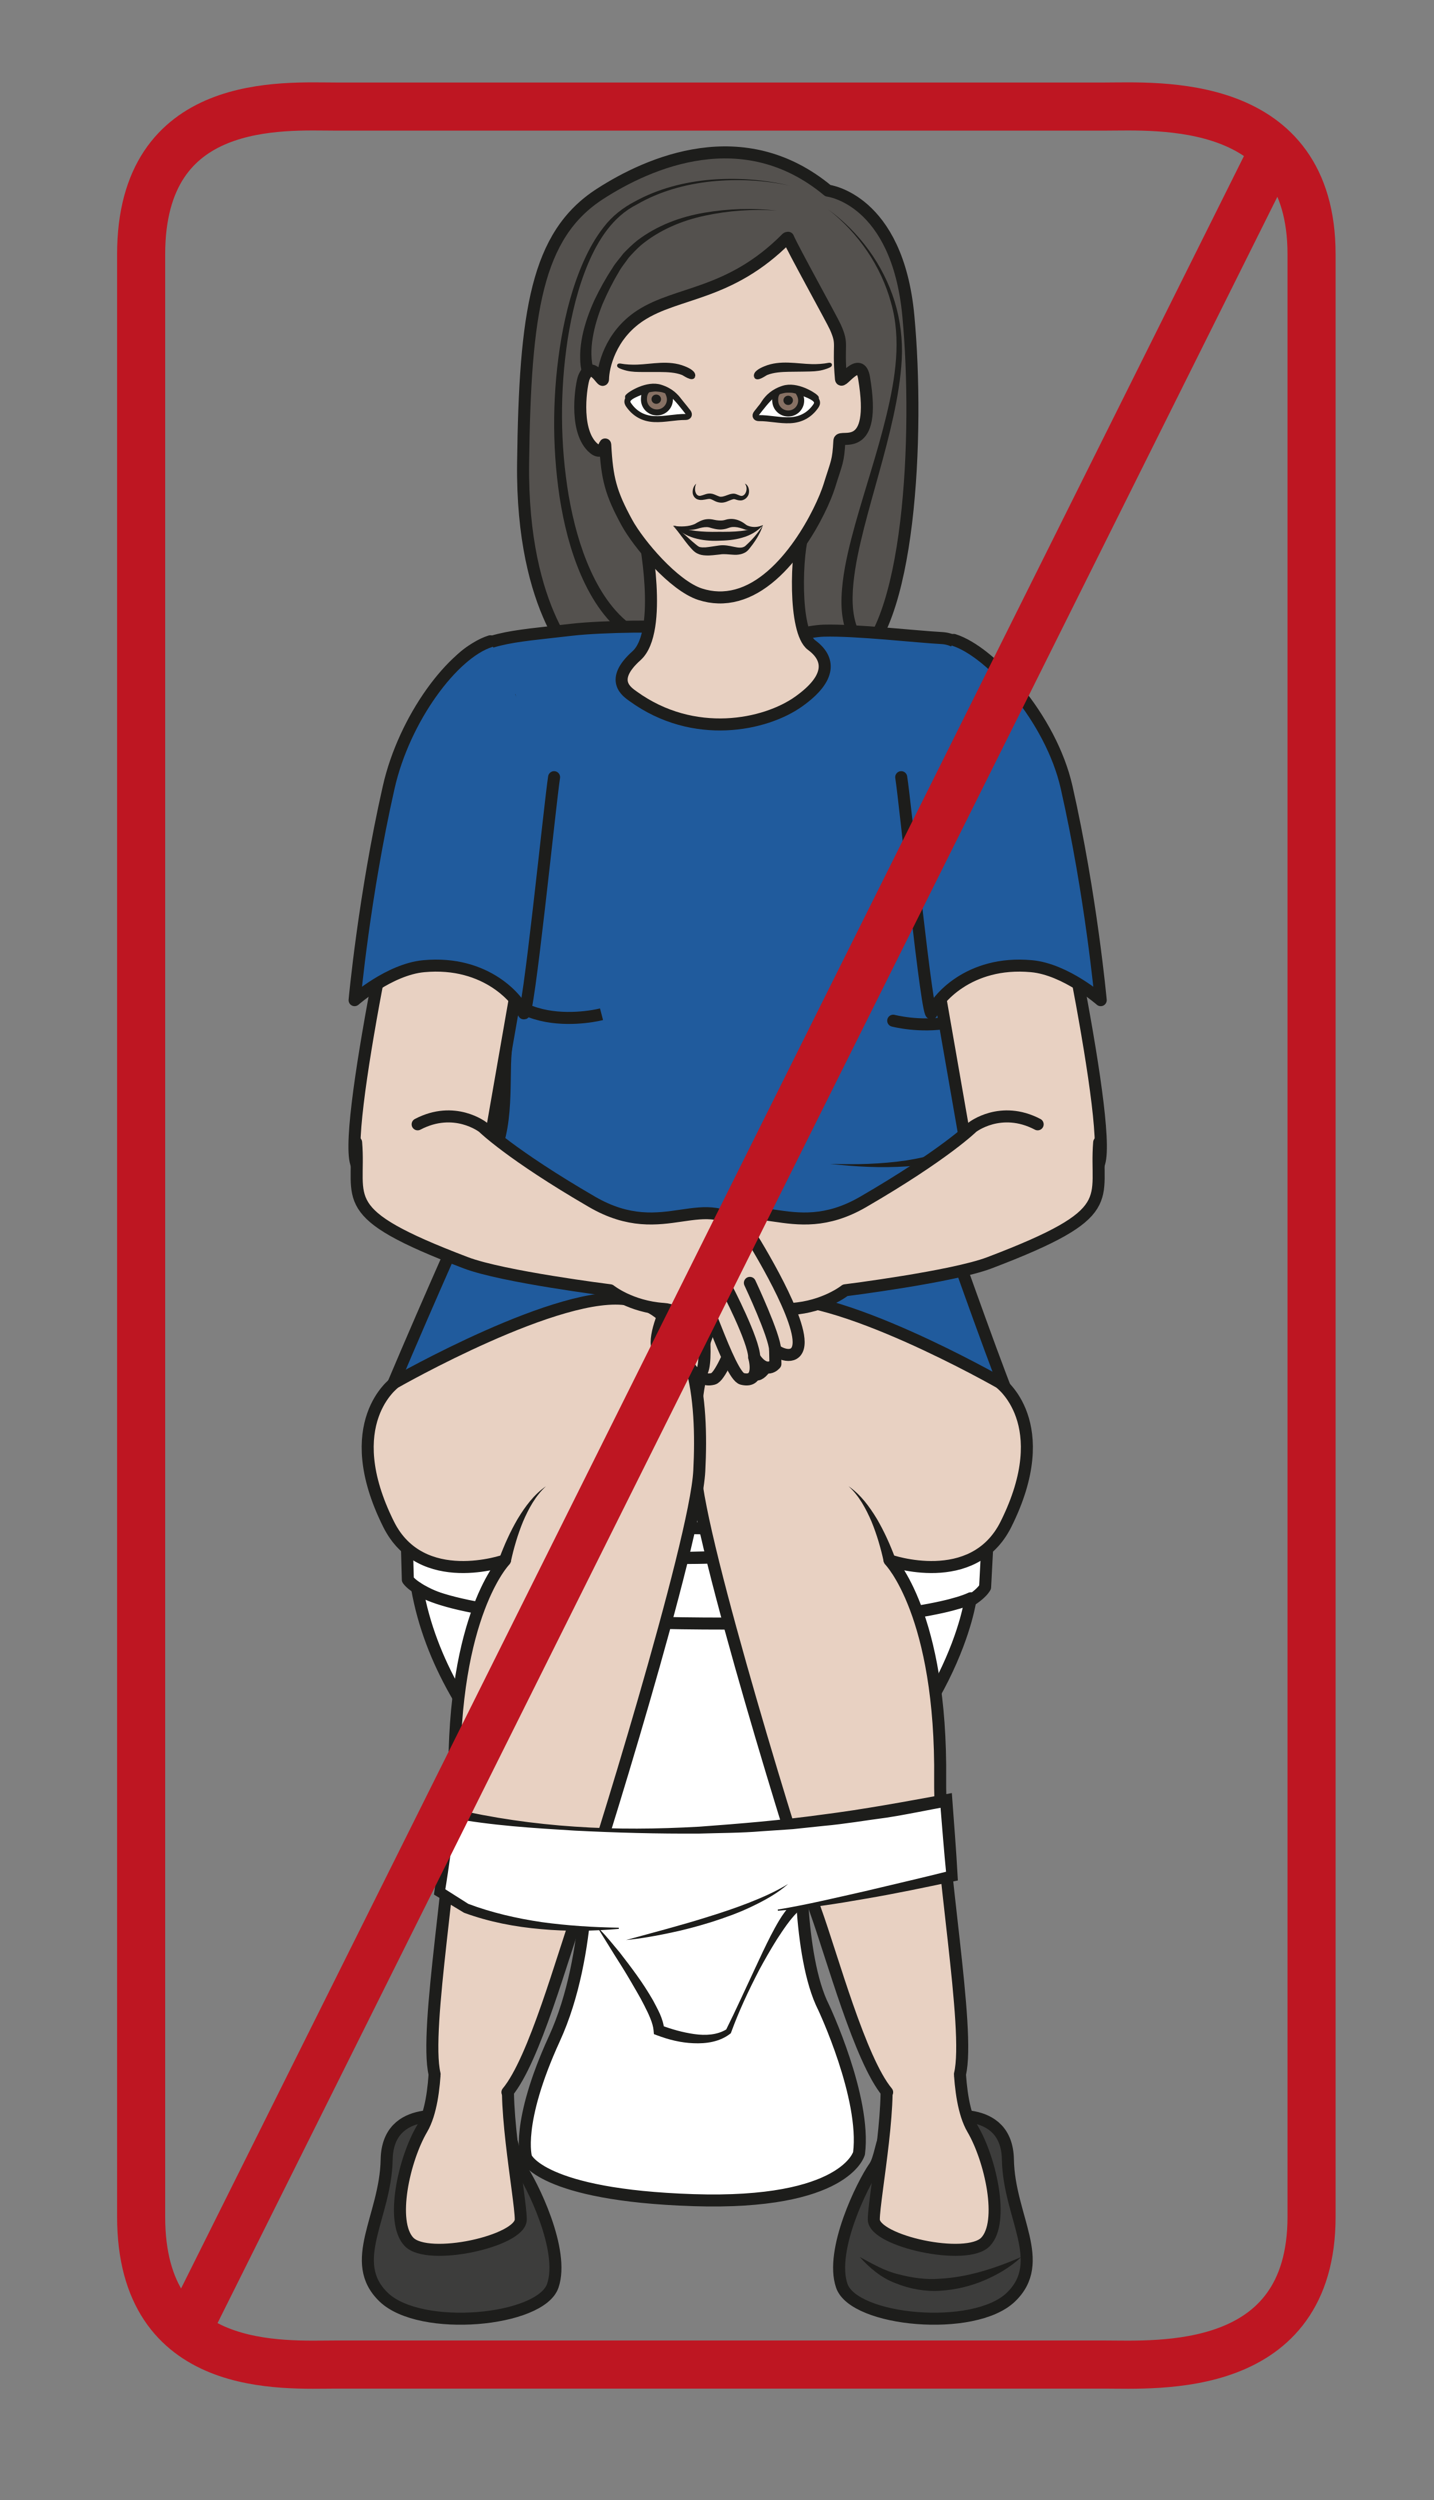 <?xml version="1.0" encoding="UTF-8" standalone="no"?>
<svg
   xmlns:dc="http://purl.org/dc/elements/1.1/"
   xmlns:cc="http://creativecommons.org/ns#"
   xmlns:rdf="http://www.w3.org/1999/02/22-rdf-syntax-ns#"
   xmlns:svg="http://www.w3.org/2000/svg"
   xmlns="http://www.w3.org/2000/svg"
   viewBox="0 0 159.013 277.093"
   height="277.093"
   width="159.013"
   xml:space="preserve"
   id="svg2"
   version="1.1"><rect x="0" y="0" width="159.013" height="277.093" fill="#808080" stroke="none"/><defs
     id="defs6"><clipPath
       id="clipPath18"
       clipPathUnits="userSpaceOnUse"><path
         id="path16"
         d="M 0,207.82 H 119.26 V 0 H 0 Z" /></clipPath></defs><g
     transform="matrix(1.333,0,0,-1.333,0,277.093)"
     id="g10"><g
       id="g12"><g
         clip-path="url(#clipPath18)"
         id="g14"><g
           transform="translate(33.779,81.987)"
           id="g20"><path
             id="path22"
             style="fill:#ffffff;fill-opacity:1;fill-rule:nonzero;stroke:none"
             d="m 0,0 0.147,-5.45 c 0,0 2.121,-3.742 23.097,-4.626 22.599,-0.952 24.924,4 24.924,4 l 0.295,5.605 c 0,0 -8.838,-3.123 -25.867,-3.182 C 5.568,-3.712 0,0 0,0" /></g><g
           transform="translate(33.779,81.987)"
           id="g24"><path
             id="path26"
             style="fill:none;stroke:#1d1d1b;stroke-width:1;stroke-linecap:butt;stroke-linejoin:round;stroke-miterlimit:10;stroke-dasharray:none;stroke-opacity:1"
             d="m 0,0 0.147,-5.45 c 0,0 2.121,-3.742 23.097,-4.626 22.599,-0.952 24.924,4 24.924,4 l 0.295,5.605 c 0,0 -8.838,-3.123 -25.867,-3.182 C 5.568,-3.712 0,0 0,0 Z" /></g><g
           transform="translate(71.459,28.84)"
           id="g28"><path
             id="path30"
             style="fill:#ffffff;fill-opacity:1;fill-rule:nonzero;stroke:none"
             d="m 0,0 c 0,0 -1.12,-4.301 -13.788,-3.889 -12.668,0.413 -13.905,3.535 -13.905,3.535 0,0 -0.884,2.829 2.357,9.899 3.24,7.071 2.71,16.616 2.71,16.616 0,0 -11.961,8.308 -14.141,20.858 0,0 2.239,-2.651 22.037,-2.946 19.684,-0.293 24.016,2.077 24.016,2.077 0,0 -1.332,-10.679 -14.118,-20.46 0,0 -0.294,-9.251 1.886,-13.552 0,0 3.535,-7.483 2.946,-12.138" /></g><g
           transform="translate(71.459,28.84)"
           id="g32"><path
             id="path34"
             style="fill:none;stroke:#1d1d1b;stroke-width:1;stroke-linecap:butt;stroke-linejoin:round;stroke-miterlimit:10;stroke-dasharray:none;stroke-opacity:1"
             d="m 0,0 c 0,0 -1.12,-4.301 -13.788,-3.889 -12.668,0.413 -13.905,3.535 -13.905,3.535 0,0 -0.884,2.829 2.357,9.899 3.24,7.071 2.71,16.616 2.71,16.616 0,0 -11.961,8.308 -14.141,20.858 0,0 2.239,-2.651 22.037,-2.946 19.684,-0.293 24.016,2.077 24.016,2.077 0,0 -1.332,-10.679 -14.118,-20.46 0,0 -0.294,-9.251 1.886,-13.552 0,0 3.535,-7.483 2.946,-12.138 z" /></g><g
           transform="translate(38.058,116.684)"
           id="g36"><path
             id="path38"
             style="fill:#ffffff;fill-opacity:1;fill-rule:nonzero;stroke:none"
             d="m 0,0 -0.773,11.261 c 0,0 -0.413,3.595 1.885,3.3 0,0 35.869,0.193 38.977,-0.169 3.093,-0.361 2.327,-4.368 2.239,-4.427 0,0 -0.796,-10.606 -1.031,-10.37 z" /></g><g
           transform="translate(38.058,116.684)"
           id="g40"><path
             id="path42"
             style="fill:none;stroke:#1d1d1b;stroke-width:1;stroke-linecap:butt;stroke-linejoin:miter;stroke-miterlimit:10;stroke-dasharray:none;stroke-opacity:1"
             d="m 0,0 -0.773,11.261 c 0,0 -0.413,3.595 1.885,3.3 0,0 35.869,0.193 38.977,-0.169 3.093,-0.361 2.327,-4.368 2.239,-4.427 0,0 -0.796,-10.606 -1.031,-10.37 z" /></g><g
           transform="translate(37.454,127.474)"
           id="g44"><path
             id="path46"
             style="fill:none;stroke:#1d1d1b;stroke-width:1;stroke-linecap:butt;stroke-linejoin:round;stroke-miterlimit:10;stroke-dasharray:none;stroke-opacity:1"
             d="M 0,0 42.527,-0.943" /></g><g
           transform="translate(42.234,87.393)"
           id="g48"><path
             id="path50"
             style="fill:#ffffff;fill-opacity:1;fill-rule:nonzero;stroke:none"
             d="m 0,0 c 0,0 -10.665,24.114 -1.061,38.431 0,0 5.362,11.549 17.088,11.549 11.725,0 17.558,-10.488 17.558,-10.488 0,0 10.252,-13.802 -1.65,-39.492 z" /></g><g
           transform="translate(42.234,87.393)"
           id="g52"><path
             id="path54"
             style="fill:none;stroke:#1d1d1b;stroke-width:1;stroke-linecap:butt;stroke-linejoin:miter;stroke-miterlimit:10;stroke-dasharray:none;stroke-opacity:1"
             d="m 0,0 c 0,0 -10.665,24.114 -1.061,38.431 0,0 5.362,11.549 17.088,11.549 11.725,0 17.558,-10.488 17.558,-10.488 0,0 10.252,-13.802 -1.65,-39.492 z" /></g><g
           transform="translate(42.234,87.879)"
           id="g56"><path
             id="path58"
             style="fill:#ffffff;fill-opacity:1;fill-rule:nonzero;stroke:none"
             d="m 0,0 c 0,0 -8.956,-0.412 -8.485,-5.892 0,0 -2.062,-4.184 22.626,-3.653 24.688,0.53 25.69,2.474 25.69,2.474 0,0 1.944,4.714 -8.131,6.835 z" /></g><g
           transform="translate(42.234,87.879)"
           id="g60"><path
             id="path62"
             style="fill:none;stroke:#1d1d1b;stroke-width:1;stroke-linecap:butt;stroke-linejoin:miter;stroke-miterlimit:10;stroke-dasharray:none;stroke-opacity:1"
             d="m 0,0 c 0,0 -8.956,-0.412 -8.485,-5.892 0,0 -2.062,-4.184 22.626,-3.653 24.688,0.53 25.69,2.474 25.69,2.474 0,0 1.944,4.714 -8.131,6.835 z" /></g><g
           transform="translate(70.988,81.56)"
           id="g64"><path
             id="path66"
             style="fill:#b5b2b2;fill-opacity:1;fill-rule:nonzero;stroke:none"
             d="m 0,0 c 0,-0.301 -5.751,-0.545 -12.845,-0.545 -7.094,0 -12.845,0.244 -12.845,0.545 0,0.301 5.751,0.545 12.845,0.545 C -5.751,0.545 0,0.301 0,0" /></g><g
           transform="translate(52.928,85.198)"
           id="g68"><path
             id="path70"
             style="fill:none;stroke:#1d1d1b;stroke-width:1;stroke-linecap:round;stroke-linejoin:round;stroke-miterlimit:10;stroke-dasharray:none;stroke-opacity:1"
             d="m 0,0 c 0,0 -11.018,0.766 -10.811,-2.379 0.117,-1.789 11.974,-1.891 15.127,-1.987 3.153,-0.096 16.764,-0.12 16.925,2.238 -0.134,2.327 -8.8,2.043 -8.793,2.001" /></g><g
           transform="translate(42.763,137.935)"
           id="g72"><path
             id="path74"
             style="fill:#205b9d;fill-opacity:1;fill-rule:nonzero;stroke:#1d1d1b;stroke-width:1;stroke-linecap:butt;stroke-linejoin:round;stroke-miterlimit:10;stroke-dasharray:none;stroke-opacity:1"
             d="m 0,0 c -0.594,-1.815 -0.442,-14.911 -0.691,-17.488 -0.249,-2.577 0.377,-7.263 -1.876,-9.923 -3.177,-3.751 -1.82,-4.709 -1.82,-4.709 0,0 -3.48,-7.701 -7.239,-16.752 -1.417,-3.411 11.642,10.408 30.118,11.396 0,0 12.165,-1.9 13.609,-5.094 1.485,-3.281 10.138,-5.844 9.428,-4.514 -0.709,1.33 -5.019,13.521 -5.019,13.521 0,0 0.874,7.936 2.029,9.008 1.155,1.071 0,3.075 0,3.075 0,0 -0.898,2.495 0.028,3.992 0.927,1.496 3.506,7.672 1.32,14.167" /></g><g
           transform="translate(81.728,113.119)"
           id="g76"><path
             id="path78"
             style="fill:#1d1d1b;fill-opacity:1;fill-rule:nonzero;stroke:none"
             d="m 0,0 c -0.256,-0.339 -0.466,-0.484 -0.718,-0.666 -0.241,-0.174 -0.495,-0.311 -0.75,-0.438 -0.51,-0.256 -1.038,-0.434 -1.569,-0.585 -1.064,-0.294 -2.143,-0.443 -3.219,-0.531 -1.077,-0.07 -2.152,-0.082 -3.223,-0.04 -1.072,0.038 -2.137,0.138 -3.199,0.243 1.068,-0.022 2.134,-0.038 3.198,0.007 1.064,0.041 2.122,0.136 3.168,0.287 1.042,0.168 2.073,0.395 3.045,0.748 0.483,0.178 0.956,0.382 1.383,0.64 0.405,0.237 0.863,0.597 1.031,0.856 l 0.033,0.052 c 0.15,0.233 0.46,0.299 0.692,0.149 C 0.104,0.572 0.171,0.262 0.021,0.03 0.015,0.02 0.007,0.009 0,0" /></g><g
           transform="translate(38.669,106.219)"
           id="g80"><path
             id="path82"
             style="fill:#1d1d1b;fill-opacity:1;fill-rule:nonzero;stroke:none"
             d="m 0,0 c 2.409,-1.611 5.279,-2.717 8.137,-3.543 2.886,-0.817 5.868,-1.29 8.867,-1.542 l 2.255,-0.131 c 0.753,-0.041 1.507,-0.008 2.261,-0.017 1.51,-0.037 3.014,0.105 4.522,0.189 1.507,0.098 3,0.342 4.503,0.506 l 4.466,0.8 -4.446,-0.924 c -1.499,-0.205 -2.991,-0.491 -4.5,-0.631 -1.51,-0.126 -3.019,-0.31 -4.538,-0.314 -0.759,-0.013 -1.518,-0.066 -2.277,-0.046 l -2.278,0.069 c -3.034,0.171 -6.067,0.565 -9.029,1.316 -2.959,0.779 -5.852,1.773 -8.531,3.459 -0.233,0.147 -0.303,0.455 -0.156,0.689 0.146,0.234 0.455,0.304 0.689,0.157 0.003,-0.002 0.006,-0.004 0.009,-0.006 z" /></g><g
           transform="translate(48.303,152.561)"
           id="g84"><path
             id="path86"
             style="fill:#54514e;fill-opacity:1;fill-rule:evenodd;stroke:#1d1d1b;stroke-width:1;stroke-linecap:butt;stroke-linejoin:round;stroke-miterlimit:10;stroke-dasharray:none;stroke-opacity:1"
             d="m 0,0 c 0,0 -4.944,4.261 -4.787,16.821 0.157,12.559 1.107,18.952 6.389,22.363 4.083,2.638 11.957,6.103 18.965,0.275 0,0 5.788,-0.668 6.695,-10.433 C 28.168,19.262 27.45,2.741 22.49,0" /></g><g
           transform="translate(64.615,190.36)"
           id="g88"><path
             id="path90"
             style="fill:#1d1d1b;fill-opacity:1;fill-rule:nonzero;stroke:none"
             d="m 0,0 c -2.002,0.145 -4.022,0.001 -5.972,-0.418 -1.946,-0.41 -3.824,-1.211 -5.328,-2.462 -0.364,-0.322 -0.702,-0.677 -1.022,-1.038 -0.273,-0.407 -0.593,-0.757 -0.826,-1.203 -0.514,-0.849 -0.952,-1.737 -1.341,-2.639 -0.366,-0.911 -0.661,-1.847 -0.817,-2.796 -0.161,-0.919 -0.162,-1.972 0.086,-2.709 l -0.923,-0.386 c -0.204,0.629 -0.211,1.128 -0.21,1.679 0.009,0.536 0.081,1.061 0.186,1.574 0.214,1.026 0.569,2.002 0.991,2.938 0.444,0.924 0.935,1.821 1.497,2.668 0.251,0.438 0.624,0.828 0.93,1.241 0.357,0.372 0.733,0.735 1.132,1.058 1.644,1.255 3.608,1.985 5.597,2.32 C -4.028,0.169 -1.996,0.228 0,0" /></g><g
           transform="translate(65.713,192.433)"
           id="g92"><path
             id="path94"
             style="fill:#1d1d1b;fill-opacity:1;fill-rule:nonzero;stroke:none"
             d="m 0,0 c -2.147,0.469 -4.369,0.572 -6.546,0.353 -2.174,-0.23 -4.324,-0.83 -6.207,-1.925 -1.968,-0.993 -3.191,-2.914 -4.034,-4.899 -0.845,-2.005 -1.363,-4.141 -1.702,-6.294 -0.656,-4.313 -0.635,-8.74 0.087,-13.028 0.375,-2.139 0.935,-4.253 1.821,-6.21 0.881,-1.94 2.126,-3.776 3.885,-4.853 l -0.524,-0.851 c -2.002,1.282 -3.277,3.301 -4.169,5.345 -0.892,2.069 -1.425,4.251 -1.77,6.444 -0.66,4.395 -0.6,8.875 0.142,13.24 0.382,2.179 0.945,4.339 1.846,6.375 0.453,1.013 0.995,1.997 1.691,2.876 0.679,0.893 1.6,1.608 2.581,2.115 1.951,1.075 4.144,1.631 6.339,1.814 C -4.362,0.672 -2.137,0.517 0,0" /></g><g
           transform="translate(68.904,190.452)"
           id="g96"><path
             id="path98"
             style="fill:#1d1d1b;fill-opacity:1;fill-rule:nonzero;stroke:none"
             d="m 0,0 c 2.569,-1.873 4.57,-4.578 5.522,-7.659 0.469,-1.54 0.672,-3.168 0.589,-4.784 C 6.025,-14.054 5.75,-15.64 5.412,-17.204 4.731,-20.335 3.765,-23.381 2.979,-26.45 2.595,-27.984 2.24,-29.527 2.088,-31.072 1.941,-32.596 1.989,-34.201 2.727,-35.408 L 1.875,-35.93 c -0.903,1.583 -0.855,3.357 -0.677,4.955 0.196,1.623 0.594,3.185 1.017,4.728 0.861,3.082 1.889,6.093 2.629,9.172 0.733,3.062 1.248,6.266 0.374,9.328 C 4.389,-4.709 2.505,-1.956 0,0" /></g><g
           transform="translate(88.993,128.857)"
           id="g100"><path
             id="path102"
             style="fill:#205b9d;fill-opacity:1;fill-rule:nonzero;stroke:#1d1d1b;stroke-width:1;stroke-linecap:butt;stroke-linejoin:round;stroke-miterlimit:10;stroke-dasharray:none;stroke-opacity:1"
             d="m 0,0 c -1.784,4.249 -4.562,25.648 -10.645,25.965 -2.081,0.108 -7.125,0.691 -9.827,0.616 -2.703,-0.075 -8.547,-2.613 -12.494,0.214 -0.27,0.194 -5.811,0.173 -8.502,-0.142 -5.098,-0.594 -7.695,-0.624 -9.638,-2.969 L -56.112,5.398" /></g><g
           transform="translate(42.398,150.006)"
           id="g104"><path
             id="path106"
             style="fill:none;stroke:#1d1d1b;stroke-width:1;stroke-linecap:butt;stroke-linejoin:round;stroke-miterlimit:10;stroke-dasharray:none;stroke-opacity:1"
             d="m 0,0 c 0,0 1.72,-5.499 0.479,-9.173 -1.241,-3.673 -3.44,-6.172 -2.754,-11.511 1.041,-8.094 9.916,-5.775 9.916,-5.775" /></g><g
           transform="translate(81.945,149.468)"
           id="g108"><path
             id="path110"
             style="fill:none;stroke:#1d1d1b;stroke-width:1;stroke-linecap:round;stroke-linejoin:round;stroke-miterlimit:10;stroke-dasharray:none;stroke-opacity:1"
             d="m 0,0 c 0,0 -1.72,-5.499 -0.479,-9.172 1.242,-3.674 3.441,-6.172 2.754,-11.511 -1.041,-8.095 -9.916,-5.775 -9.916,-5.775" /></g><g
           transform="translate(53.567,163.55)"
           id="g112"><path
             id="path114"
             style="fill:#e8d1c2;fill-opacity:1;fill-rule:evenodd;stroke:#1d1d1b;stroke-width:1;stroke-linecap:round;stroke-linejoin:round;stroke-miterlimit:10;stroke-dasharray:none;stroke-opacity:1"
             d="m 0,0 c 0,0 1.668,-8.148 -0.62,-10.196 -2.288,-2.047 -0.797,-2.998 -0.281,-3.372 5.058,-3.662 10.999,-2.408 13.768,-0.44 2.77,1.966 2.609,3.572 1.083,4.695 -1.525,1.124 -1.284,7.82 -0.641,9.51 C 13.95,1.887 0,0.197 0,0.197" /></g><g
           transform="translate(65.561,188.102)"
           id="g116"><path
             id="path118"
             style="fill:#e8d1c2;fill-opacity:1;fill-rule:evenodd;stroke:#1d1d1b;stroke-width:1;stroke-linecap:round;stroke-linejoin:round;stroke-miterlimit:10;stroke-dasharray:none;stroke-opacity:1"
             d="m 0,0 c -0.04,-0.01 -0.086,-0.008 -0.114,-0.031 -4.757,-4.793 -9.098,-4.417 -12.189,-6.444 -2.54,-1.667 -3.085,-4.329 -3.095,-5.273 -0.006,-0.47 -0.947,1.728 -1.599,0.113 -0.169,-0.419 -0.849,-4.205 0.695,-5.75 0.914,-0.913 1.075,0.454 1.091,0.161 0.144,-2.784 0.464,-4.008 1.791,-6.441 0.973,-1.787 3.91,-5.266 6.112,-5.973 0.999,-0.32 2.015,-0.353 3.046,-0.074 4.153,1.118 7.066,7.072 7.69,9.085 0.622,2.009 0.743,1.986 0.837,3.756 0.033,0.591 3.158,-1.296 2.05,5.236 -0.327,1.934 -1.878,-0.581 -1.92,-0.102 -0.27,3.065 0.213,2.784 -0.466,4.312 C 3.645,-6.788 0.387,-0.928 0,0" /></g><g
           transform="translate(64.241,175.014)"
           id="g120"><path
             id="path122"
             style="fill:#ffffff;fill-opacity:1;fill-rule:evenodd;stroke:#1d1d1b;stroke-width:0.5;stroke-linecap:butt;stroke-linejoin:miter;stroke-miterlimit:10;stroke-dasharray:none;stroke-opacity:1"
             d="m 0,0 c -0.455,-0.391 -0.942,-1.032 -1.315,-1.507 -0.161,-0.203 -0.052,-0.4 0.199,-0.398 0.878,0.009 1.735,-0.218 2.613,-0.175 0.883,0.043 1.598,0.428 2.112,1.157 0.08,0.113 0.151,0.239 0.1,0.407 C 3.699,-0.48 3.68,-0.445 3.654,-0.41 3.464,-0.148 2.881,0.084 2.219,0.32 1.49,0.579 0.562,0.49 0,0" /></g><g
           transform="translate(62.921,173.545)"
           id="g124"><path
             id="path126"
             style="fill:#1d1d1b;fill-opacity:1;fill-rule:evenodd;stroke:none"
             d="m 0,0 c -0.001,0.065 0.192,0.27 0.219,0.303 0.157,0.2 0.683,0.828 0.702,0.848 0.48,0.519 0.83,0.624 0.94,0.665 C 2.299,1.975 2.803,1.947 2.887,1.933 2.916,1.928 3.066,1.911 3.092,1.906 3.441,1.85 4.027,1.604 4.099,1.575 4.208,1.531 4.446,1.431 4.617,1.328 4.847,1.189 4.951,1.042 4.969,1.01 5.061,0.847 5.011,0.943 5.061,0.847 5.101,0.779 5.185,1.129 5.189,1.172 5.214,1.366 5.145,1.392 5.034,1.507 4.89,1.653 3.423,2.645 2.184,2.255 0.409,1.696 0.111,0.203 -0.017,-0.048" /></g><g
           transform="translate(66.33,175.373)"
           id="g128"><path
             id="path130"
             style="fill:#877164;fill-opacity:1;fill-rule:evenodd;stroke:none"
             d="m 0,0 c 0.153,-0.166 0.288,-0.449 0.312,-0.692 0.059,-0.595 -0.371,-1.124 -0.964,-1.184 -0.595,-0.059 -1.124,0.373 -1.185,0.966 -0.032,0.341 0.012,0.634 0.239,0.856 0,0 0.443,0.145 0.69,0.153 0,0 0.401,0.015 0.574,-0.02 C -0.161,0.047 0,0 0,0" /></g><g
           transform="translate(66.33,175.373)"
           id="g132"><path
             id="path134"
             style="fill:none;stroke:#1d1d1b;stroke-width:0.5;stroke-linecap:butt;stroke-linejoin:miter;stroke-miterlimit:10;stroke-dasharray:none;stroke-opacity:1"
             d="m 0,0 c 0.153,-0.166 0.288,-0.449 0.312,-0.692 0.059,-0.595 -0.371,-1.124 -0.964,-1.184 -0.595,-0.059 -1.124,0.373 -1.185,0.966 -0.032,0.341 0.012,0.634 0.239,0.856 0,0 0.443,0.145 0.69,0.153 0,0 0.401,0.015 0.574,-0.02 C -0.161,0.047 0,0 0,0 Z" /></g><g
           transform="translate(65.17,174.587)"
           id="g136"><path
             id="path138"
             style="fill:#1d1d1b;fill-opacity:1;fill-rule:evenodd;stroke:none"
             d="m 0,0 c 0,-0.212 0.177,-0.385 0.396,-0.385 0.219,0 0.396,0.173 0.396,0.385 0,0.213 -0.177,0.385 -0.396,0.385 C 0.177,0.385 0,0.213 0,0" /></g><g
           transform="translate(55.916,175.11)"
           id="g140"><path
             id="path142"
             style="fill:#ffffff;fill-opacity:1;fill-rule:nonzero;stroke:#1d1d1b;stroke-width:0.5;stroke-linecap:butt;stroke-linejoin:miter;stroke-miterlimit:10;stroke-dasharray:none;stroke-opacity:1"
             d="m 0,0 c 0.454,-0.393 0.942,-1.033 1.316,-1.506 0.159,-0.206 0.051,-0.402 -0.2,-0.4 -0.877,0.009 -1.737,-0.218 -2.612,-0.175 -0.885,0.042 -1.6,0.428 -2.113,1.159 -0.08,0.112 -0.15,0.237 -0.099,0.406 0.01,0.036 0.029,0.071 0.055,0.105 0.189,0.263 0.77,0.494 1.434,0.73 C -1.491,0.578 -0.562,0.49 0,0" /></g><g
           transform="translate(55.486,175.381)"
           id="g144"><path
             id="path146"
             style="fill:#877164;fill-opacity:1;fill-rule:evenodd;stroke:none"
             d="m 0,0 c 0.137,-0.181 0.241,-0.476 0.241,-0.72 0,-0.597 -0.482,-1.08 -1.078,-1.08 -0.599,0 -1.082,0.483 -1.082,1.08 0,0.342 0.075,0.629 0.323,0.827 0,0 0.456,0.1 0.703,0.083 0,0 0.403,-0.026 0.568,-0.076 C -0.157,0.062 0,0 0,0" /></g><g
           transform="translate(55.486,175.381)"
           id="g148"><path
             id="path150"
             style="fill:none;stroke:#1d1d1b;stroke-width:0.5;stroke-linecap:butt;stroke-linejoin:miter;stroke-miterlimit:10;stroke-dasharray:none;stroke-opacity:1"
             d="m 0,0 c 0.137,-0.181 0.241,-0.476 0.241,-0.72 0,-0.597 -0.482,-1.08 -1.078,-1.08 -0.599,0 -1.082,0.483 -1.082,1.08 0,0.342 0.075,0.629 0.323,0.827 0,0 0.456,0.1 0.703,0.083 0,0 0.403,-0.026 0.568,-0.076 C -0.157,0.062 0,0 0,0 Z" /></g><g
           transform="translate(57.191,173.628)"
           id="g152"><path
             id="path154"
             style="fill:#1d1d1b;fill-opacity:1;fill-rule:evenodd;stroke:none"
             d="M 0,0 C 0.003,0.065 -0.191,0.269 -0.217,0.303 -0.375,0.504 -0.901,1.13 -0.922,1.151 -1.403,1.671 -1.751,1.775 -1.862,1.815 -2.298,1.975 -2.804,1.946 -2.887,1.933 -2.916,1.929 -3.066,1.911 -3.091,1.907 -3.443,1.851 -4.03,1.605 -4.099,1.576 -4.209,1.532 -4.448,1.432 -4.619,1.328 -4.848,1.188 -4.95,1.042 -4.97,1.01 -5.063,0.847 -5.011,0.943 -5.063,0.847 -5.1,0.779 -5.185,1.129 -5.192,1.172 c -0.024,0.195 0.047,0.22 0.158,0.334 0.141,0.148 1.611,1.138 2.85,0.749 1.775,-0.558 2.073,-2.053 2.202,-2.302" /></g><g
           transform="translate(54.989,174.683)"
           id="g156"><path
             id="path158"
             style="fill:#1d1d1b;fill-opacity:1;fill-rule:evenodd;stroke:none"
             d="m 0,0 c 0,-0.213 -0.178,-0.385 -0.397,-0.385 -0.22,0 -0.396,0.172 -0.396,0.385 0,0.212 0.176,0.384 0.396,0.384 C -0.178,0.384 0,0.212 0,0" /></g><g
           transform="translate(57.916,167.661)"
           id="g160"><path
             id="path162"
             style="fill:#1d1d1b;fill-opacity:1;fill-rule:nonzero;stroke:none"
             d="m 0,0 c -0.239,-0.506 -0.025,-1.168 0.441,-0.986 0.227,0.046 0.492,0.233 0.906,0.14 0.315,-0.089 0.559,-0.263 0.709,-0.242 0.22,-0.002 0.409,0.101 0.725,0.204 0.077,0.023 0.146,0.035 0.235,0.048 0.114,0.016 0.222,-0.006 0.302,-0.033 0.164,-0.056 0.268,-0.116 0.354,-0.136 0.386,-0.134 0.719,0.584 0.372,1.011 0.284,-0.112 0.383,-0.482 0.339,-0.783 -0.033,-0.318 -0.367,-0.648 -0.748,-0.618 -0.191,0.006 -0.337,0.08 -0.438,0.1 -0.052,0.012 -0.085,0.01 -0.107,0.004 L 2.923,-1.342 C 2.717,-1.406 2.408,-1.599 2.062,-1.581 1.646,-1.561 1.427,-1.354 1.215,-1.292 1.079,-1.223 0.808,-1.329 0.496,-1.356 c -0.158,-0.012 -0.353,0.004 -0.507,0.109 -0.158,0.101 -0.25,0.27 -0.279,0.43 C -0.328,-0.494 -0.219,-0.189 0,0" /></g><g
           transform="translate(63.471,164.217)"
           id="g164"><path
             id="path166"
             style="fill:#1d1d1b;fill-opacity:1;fill-rule:nonzero;stroke:none"
             d="m 0,0 c -0.435,-0.509 -1.066,-0.862 -1.722,-1.045 -0.655,-0.2 -1.346,-0.244 -1.997,-0.258 -0.662,-0.025 -1.355,0.035 -2.014,0.228 -0.329,0.101 -0.649,0.237 -0.942,0.416 -0.299,0.174 -0.528,0.446 -0.8,0.593 0.179,0.037 0.339,-0.065 0.491,-0.109 0.154,-0.052 0.307,-0.099 0.462,-0.134 0.304,-0.083 0.61,-0.135 0.917,-0.177 0.619,-0.072 1.235,-0.087 1.876,-0.074 C -2.439,-0.566 -1.213,-0.563 0,0" /></g><g
           transform="translate(63.471,164.217)"
           id="g168"><path
             id="path170"
             style="fill:#1d1d1b;fill-opacity:1;fill-rule:nonzero;stroke:none"
             d="m 0,0 c -0.231,-0.234 -0.563,-0.374 -0.908,-0.411 -0.174,-0.019 -0.352,-0.02 -0.538,0.025 -0.213,0.074 -0.32,0.116 -0.474,0.153 -0.284,0.078 -0.554,0.099 -0.785,0.044 -0.059,-0.013 -0.115,-0.035 -0.172,-0.053 -0.074,-0.026 -0.182,-0.063 -0.275,-0.082 -0.194,-0.041 -0.394,-0.058 -0.582,-0.035 -0.188,0.019 -0.365,0.058 -0.531,0.103 -0.167,0.049 -0.243,0.077 -0.378,0.085 -0.252,0.013 -0.517,-0.044 -0.856,-0.147 -0.708,-0.188 -1.389,-0.011 -1.976,0.252 0.639,-0.082 1.302,-0.076 1.822,0.166 0.249,0.147 0.588,0.357 0.986,0.388 0.188,0.022 0.432,-0.007 0.574,-0.044 0.146,-0.032 0.287,-0.055 0.419,-0.062 0.132,-0.003 0.257,-0.009 0.378,0.014 0.066,0.01 0.111,0.023 0.19,0.047 0.096,0.03 0.196,0.051 0.297,0.059 0.408,0.045 0.792,-0.083 1.094,-0.261 0.147,-0.08 0.305,-0.229 0.394,-0.266 0.12,-0.058 0.265,-0.101 0.413,-0.12 C -0.611,-0.185 -0.297,-0.136 0,0" /></g><g
           transform="translate(55.996,164.151)"
           id="g172"><path
             id="path174"
             style="fill:#1d1d1b;fill-opacity:1;fill-rule:nonzero;stroke:none"
             d="m 0,0 c 0.685,-0.411 1.231,-1.007 1.82,-1.49 0.144,-0.116 0.295,-0.253 0.399,-0.27 0.134,-0.032 0.294,-0.037 0.466,-0.028 0.345,0.03 0.717,0.1 1.125,0.155 0.922,0.139 1.678,-0.412 2.173,-0.057 0.556,0.493 1.085,1.092 1.492,1.756 C 7.225,-0.691 6.79,-1.358 6.264,-1.988 5.929,-2.375 5.37,-2.433 4.977,-2.398 4.548,-2.376 4.244,-2.318 3.89,-2.378 3.521,-2.408 3.12,-2.486 2.681,-2.456 2.463,-2.446 2.226,-2.408 1.998,-2.29 1.737,-2.155 1.613,-1.995 1.474,-1.847 0.933,-1.249 0.531,-0.577 0,0" /></g><g
           transform="translate(57.701,176.57)"
           id="g176"><path
             id="path178"
             style="fill:#1d1d1b;fill-opacity:1;fill-rule:nonzero;stroke:#1d1d1b;stroke-width:0.25;stroke-linecap:butt;stroke-linejoin:miter;stroke-miterlimit:10;stroke-dasharray:none;stroke-opacity:1"
             d="M 0,0 C 0.096,0.33 -0.382,0.574 -0.782,0.735 -2.086,1.258 -3.446,0.903 -4.699,0.861 -5.132,0.846 -5.657,0.867 -6.114,0.954 -6.214,0.972 -6.296,0.928 -6.206,0.846 -6.164,0.805 -5.983,0.739 -5.914,0.714 -5.797,0.67 -5.665,0.635 -5.547,0.605 -5.331,0.548 -5.108,0.532 -4.889,0.512 -4.656,0.488 -3.25,0.499 -2.742,0.496 -2.192,0.492 -1.481,0.465 -0.927,0.244 -0.767,0.18 -0.13,-0.3 0,0" /></g><g
           transform="translate(62.85,176.554)"
           id="g180"><path
             id="path182"
             style="fill:#1d1d1b;fill-opacity:1;fill-rule:nonzero;stroke:#1d1d1b;stroke-width:0.25;stroke-linecap:butt;stroke-linejoin:miter;stroke-miterlimit:10;stroke-dasharray:none;stroke-opacity:1"
             d="M 0,0 C -0.098,0.328 0.376,0.579 0.774,0.745 2.072,1.283 3.435,0.946 4.688,0.919 5.123,0.909 5.647,0.938 6.103,1.031 6.203,1.05 6.284,1.008 6.198,0.924 6.155,0.882 5.974,0.813 5.906,0.787 5.789,0.743 5.658,0.706 5.539,0.674 5.325,0.614 5.101,0.597 4.885,0.573 4.653,0.547 3.245,0.539 2.736,0.531 2.188,0.52 1.476,0.484 0.925,0.256 0.768,0.19 0.136,-0.299 0,0" /></g><g
           transform="translate(78.217,31.806)"
           id="g184"><path
             id="path186"
             style="fill:#3d3d3c;fill-opacity:1;fill-rule:nonzero;stroke:none"
             d="m 0,0 c 0,0 5.543,1.266 5.627,-3.479 0.084,-4.745 3.312,-8.505 0.244,-11.445 -3.067,-2.939 -13.046,-1.999 -14.063,0.949 -1.016,2.947 1.734,8.486 2.709,9.872 C -4.507,-2.717 -5.23,1.667 0,0" /></g><g
           transform="translate(78.217,31.806)"
           id="g188"><path
             id="path190"
             style="fill:none;stroke:#1d1d1b;stroke-width:1;stroke-linecap:butt;stroke-linejoin:miter;stroke-miterlimit:10;stroke-dasharray:none;stroke-opacity:1"
             d="m 0,0 c 0,0 5.543,1.266 5.627,-3.479 0.084,-4.745 3.312,-8.505 0.244,-11.445 -3.067,-2.939 -13.046,-1.999 -14.063,0.949 -1.016,2.947 1.734,8.486 2.709,9.872 C -4.507,-2.717 -5.23,1.667 0,0 Z" /></g><g
           transform="translate(79.861,39.256)"
           id="g192"><path
             id="path194"
             style="fill:#e8d1c2;fill-opacity:1;fill-rule:nonzero;stroke:none"
             d="m 0,0 c 0,0 -0.449,-5.838 1.049,-8.383 1.495,-2.545 2.652,-7.741 1.076,-9.388 -1.574,-1.646 -9.297,0.065 -9.297,1.862 0,1.795 1.784,10.969 0.736,13.214 C -7.483,-0.449 -1.095,1.345 0,0" /></g><g
           transform="translate(79.861,39.256)"
           id="g196"><path
             id="path198"
             style="fill:none;stroke:#1d1d1b;stroke-width:1;stroke-linecap:round;stroke-linejoin:round;stroke-miterlimit:10;stroke-dasharray:none;stroke-opacity:1"
             d="m 0,0 c 0,0 -0.449,-5.838 1.049,-8.383 1.495,-2.545 2.652,-7.741 1.076,-9.388 -1.574,-1.646 -9.297,0.065 -9.297,1.862 0,1.795 1.784,10.969 0.736,13.214 C -7.483,-0.449 -1.095,1.345 0,0 Z" /></g><g
           transform="translate(84.964,20.227)"
           id="g200"><path
             id="path202"
             style="fill:#1d1d1b;fill-opacity:1;fill-rule:nonzero;stroke:none"
             d="m 0,0 c -0.895,-0.841 -1.974,-1.474 -3.114,-1.957 -1.144,-0.484 -2.379,-0.773 -3.64,-0.852 -1.261,-0.083 -2.549,0.154 -3.713,0.629 -1.192,0.437 -2.171,1.284 -2.981,2.18 1.083,-0.58 2.098,-1.177 3.237,-1.443 1.114,-0.288 2.257,-0.461 3.409,-0.367 C -4.496,-1.691 -2.231,-0.967 0,0" /></g><g
           transform="translate(73.798,33.923)"
           id="g204"><path
             id="path206"
             style="fill:#e8d1c2;fill-opacity:1;fill-rule:nonzero;stroke:#1d1d1b;stroke-width:1;stroke-linecap:round;stroke-linejoin:round;stroke-miterlimit:10;stroke-dasharray:none;stroke-opacity:1"
             d="m 0,0 c -2.246,2.695 -4.584,11.295 -5.932,15.036 -1.346,3.743 -9.73,30.748 -10.029,36.626 -0.298,5.876 0.277,13.162 5.839,14.224 5.562,1.062 19.475,-6.877 19.475,-6.877 0,0 4.735,-3.355 0.533,-11.785 -2.726,-5.468 -9.681,-3.007 -9.681,-3.007 0,0 4.357,-4.416 4.206,-18.282 C 4.34,19.194 6.956,5.247 6.058,1.504" /></g><g
           transform="translate(70.589,84.306)"
           id="g208"><path
             id="path210"
             style="fill:#1d1d1b;fill-opacity:1;fill-rule:nonzero;stroke:none"
             d="M 0,0 C 0.993,-0.68 1.732,-1.686 2.359,-2.719 2.972,-3.768 3.473,-4.884 3.894,-6.025 L 2.934,-6.306 C 2.686,-5.16 2.358,-4.032 1.913,-2.945 1.451,-1.873 0.885,-0.81 0,0" /></g><g
           transform="translate(37.792,31.806)"
           id="g212"><path
             id="path214"
             style="fill:#3d3d3c;fill-opacity:1;fill-rule:nonzero;stroke:none"
             d="m 0,0 c 0,0 -5.543,1.266 -5.627,-3.479 -0.084,-4.745 -3.312,-8.505 -0.244,-11.445 3.068,-2.939 13.046,-1.999 14.063,0.949 1.016,2.947 -1.734,8.486 -2.709,9.872 C 4.507,-2.717 5.23,1.667 0,0" /></g><g
           transform="translate(37.792,31.806)"
           id="g216"><path
             id="path218"
             style="fill:none;stroke:#1d1d1b;stroke-width:1;stroke-linecap:butt;stroke-linejoin:miter;stroke-miterlimit:10;stroke-dasharray:none;stroke-opacity:1"
             d="m 0,0 c 0,0 -5.543,1.266 -5.627,-3.479 -0.084,-4.745 -3.312,-8.505 -0.244,-11.445 3.068,-2.939 13.046,-1.999 14.063,0.949 1.016,2.947 -1.734,8.486 -2.709,9.872 C 4.507,-2.717 5.23,1.667 0,0 Z" /></g><g
           transform="translate(36.149,39.256)"
           id="g220"><path
             id="path222"
             style="fill:#e8d1c2;fill-opacity:1;fill-rule:nonzero;stroke:none"
             d="m 0,0 c 0,0 0.449,-5.838 -1.049,-8.383 -1.495,-2.545 -2.652,-7.741 -1.076,-9.388 1.574,-1.646 9.297,0.065 9.297,1.862 0,1.795 -1.784,10.969 -0.736,13.214 C 7.483,-0.449 1.095,1.345 0,0" /></g><g
           transform="translate(36.149,39.256)"
           id="g224"><path
             id="path226"
             style="fill:none;stroke:#1d1d1b;stroke-width:1;stroke-linecap:round;stroke-linejoin:round;stroke-miterlimit:10;stroke-dasharray:none;stroke-opacity:1"
             d="m 0,0 c 0,0 0.449,-5.838 -1.049,-8.383 -1.495,-2.545 -2.652,-7.741 -1.076,-9.388 1.574,-1.646 9.297,0.065 9.297,1.862 0,1.795 -1.784,10.969 -0.736,13.214 C 7.483,-0.449 1.095,1.345 0,0 Z" /></g><g
           transform="translate(42.211,33.923)"
           id="g228"><path
             id="path230"
             style="fill:#e8d1c2;fill-opacity:1;fill-rule:nonzero;stroke:#1d1d1b;stroke-width:1;stroke-linecap:round;stroke-linejoin:round;stroke-miterlimit:10;stroke-dasharray:none;stroke-opacity:1"
             d="m 0,0 c 2.246,2.695 4.584,11.295 5.932,15.036 1.346,3.743 9.73,30.748 10.029,36.626 0.298,5.876 -0.277,13.162 -5.839,14.224 -5.562,1.062 -19.475,-6.877 -19.475,-6.877 0,0 -4.735,-3.355 -0.533,-11.785 2.726,-5.468 9.681,-3.007 9.681,-3.007 0,0 -4.357,-4.416 -4.206,-18.282 C -4.34,19.194 -6.956,5.247 -6.058,1.504" /></g><g
           transform="translate(45.42,84.306)"
           id="g232"><path
             id="path234"
             style="fill:#1d1d1b;fill-opacity:1;fill-rule:nonzero;stroke:none"
             d="M 0,0 C -0.885,-0.81 -1.451,-1.873 -1.913,-2.945 -2.358,-4.032 -2.686,-5.16 -2.934,-6.306 l -0.96,0.281 c 0.421,1.141 0.922,2.257 1.535,3.306 C -1.733,-1.686 -0.993,-0.68 0,0" /></g><g
           transform="translate(49.9,47.389)"
           id="g236"><path
             id="path238"
             style="fill:#ffffff;fill-opacity:1;fill-rule:nonzero;stroke:none"
             d="m 0,0 c 0,0 4.917,-6.387 4.917,-8.313 0,0 3.801,-1.571 5.778,-0.101 0,0 3.548,8.363 5.424,10.188 L 14.243,4.562 1.571,4.055 Z" /></g><g
           transform="translate(49.851,47.382)"
           id="g240"><path
             id="path242"
             style="fill:#1d1d1b;fill-opacity:1;fill-rule:nonzero;stroke:none"
             d="m 0,0 c 0.4,1.342 0.84,2.753 1.322,4.178 l 0.062,0.186 0.224,0.019 c 2.108,0.182 4.218,0.328 6.328,0.448 2.11,0.13 4.224,0.176 6.337,0.223 l 0.279,0.006 0.143,-0.22 c 0.61,-0.94 1.222,-1.878 1.814,-2.829 l 0.18,-0.29 -0.234,-0.234 C 15.843,0.874 15.3,0.052 14.783,-0.741 14.273,-1.552 13.796,-2.387 13.335,-3.233 12.448,-4.941 11.622,-6.689 10.964,-8.5 l -0.019,-0.053 -0.058,-0.045 c -0.878,-0.684 -2.016,-0.833 -3.048,-0.787 -1.056,0.04 -2.053,0.29 -3.044,0.664 l -0.25,0.095 -0.028,0.32 c -0.051,0.593 -0.421,1.377 -0.773,2.06 -0.351,0.711 -0.778,1.394 -1.176,2.094 -0.406,0.695 -0.836,1.38 -1.272,2.062 z m 0.099,0.014 c 0.54,-0.548 1.066,-1.214 1.584,-1.83 0.5,-0.643 0.994,-1.291 1.469,-1.957 0.478,-0.665 0.921,-1.353 1.335,-2.072 0.381,-0.748 0.821,-1.427 0.928,-2.461 l -0.277,0.415 c 0.874,-0.335 1.83,-0.6 2.766,-0.733 0.937,-0.131 1.92,-0.081 2.698,0.408 l -0.077,-0.098 c 0.865,1.735 1.653,3.495 2.478,5.246 0.404,0.88 0.818,1.756 1.26,2.624 0.46,0.865 0.902,1.726 1.619,2.52 L 15.827,1.552 C 15.17,2.459 14.531,3.379 13.891,4.298 L 14.312,4.085 C 12.202,3.962 10.091,3.839 7.977,3.8 5.864,3.751 3.75,3.728 1.634,3.741 L 1.92,3.946 C 1.355,2.668 0.747,1.375 0.099,0.014" /></g><g
           transform="translate(51.476,47.553)"
           id="g244"><path
             id="path246"
             style="fill:#ffffff;fill-opacity:1;fill-rule:nonzero;stroke:none"
             d="m 0,0 c -4.211,-0.146 -8.717,0.183 -12.696,1.661 l -2.211,1.368 0.983,6.539 c 0,0 16.524,-3.954 41.156,1.064 l 0.489,-6.285 c 0,0 -9.826,-2.306 -14.495,-2.838" /></g><g
           transform="translate(51.478,47.503)"
           id="g248"><path
             id="path250"
             style="fill:#1d1d1b;fill-opacity:1;fill-rule:nonzero;stroke:none"
             d="m 0,0 c -2.143,-0.183 -4.31,-0.22 -6.467,-0.019 -2.158,0.184 -4.314,0.597 -6.372,1.347 l -0.035,0.013 -0.038,0.023 -2.226,1.345 -0.239,0.145 0.038,0.29 c 0.145,1.093 0.316,2.181 0.492,3.269 0.178,1.088 0.335,2.179 0.531,3.264 l 0.075,0.421 0.407,-0.096 C -10.523,9.222 -7.081,8.73 -3.65,8.501 -0.211,8.263 3.242,8.304 6.68,8.497 c 3.436,0.252 6.865,0.537 10.272,1.009 3.413,0.434 6.793,1.061 10.175,1.681 l 0.575,0.106 0.042,-0.571 c 0.153,-2.096 0.323,-4.19 0.437,-6.289 L 28.204,4.026 27.825,3.946 C 25.409,3.435 22.998,2.928 20.564,2.515 18.136,2.085 15.692,1.708 13.23,1.509 l -0.011,0.099 c 2.428,0.403 4.822,0.978 7.221,1.518 2.392,0.571 4.792,1.122 7.174,1.722 L 27.258,4.361 c -0.212,2.091 -0.368,4.187 -0.542,6.281 l 0.617,-0.465 C 25.628,9.869 23.933,9.501 22.22,9.242 20.501,9.017 18.793,8.721 17.066,8.566 L 14.482,8.294 11.89,8.117 C 10.164,7.972 8.429,7.979 6.701,7.924 3.238,7.903 -0.217,7.994 -3.67,8.171 -7.124,8.383 -10.571,8.589 -14.018,9.234 l 0.482,0.325 c -0.132,-1.094 -0.303,-2.183 -0.452,-3.275 -0.151,-1.092 -0.308,-2.182 -0.491,-3.269 l -0.201,0.434 2.197,-1.392 -0.072,0.036 C -10.584,1.349 -8.506,0.872 -6.4,0.561 -4.29,0.27 -2.151,0.136 -0.003,0.1 Z" /></g><g
           transform="translate(52.08,46.578)"
           id="g252"><path
             id="path254"
             style="fill:#1d1d1b;fill-opacity:1;fill-rule:nonzero;stroke:none"
             d="m 0,0 c 2.314,0.636 4.624,1.233 6.895,1.953 1.137,0.35 2.264,0.733 3.371,1.165 1.104,0.437 2.194,0.915 3.217,1.545 C 12.58,3.862 11.504,3.281 10.418,2.764 9.329,2.242 8.19,1.841 7.044,1.476 5.894,1.121 4.732,0.811 3.555,0.572 2.379,0.327 1.197,0.114 0,0" /></g><g
           transform="translate(86.771,140.207)"
           id="g256"><path
             id="path258"
             style="fill:#e8d1c2;fill-opacity:1;fill-rule:nonzero;stroke:#1d1d1b;stroke-width:1;stroke-linecap:round;stroke-linejoin:round;stroke-miterlimit:10;stroke-dasharray:none;stroke-opacity:1"
             d="m 0,0 c 0,0 5.761,-25.507 4.669,-29.035 -1.422,-4.591 -9.877,-5.401 -9.877,-5.401 l -5.703,32.681" /></g><g
           transform="translate(79.337,154.67)"
           id="g260"><path
             id="path262"
             style="fill:#205b9d;fill-opacity:1;fill-rule:nonzero;stroke:#1d1d1b;stroke-width:1;stroke-linecap:round;stroke-linejoin:round;stroke-miterlimit:10;stroke-dasharray:none;stroke-opacity:1"
             d="m 0,0 c 3.102,-0.973 8.094,-6.534 9.388,-12.244 2.044,-9.012 2.84,-17.708 2.84,-17.708 0,0 -2.905,2.563 -5.758,2.825 -5.259,0.489 -7.958,-2.865 -8.298,-3.887 -0.341,-1.024 -2.224,17.67 -2.54,19.601" /></g><g
           transform="translate(91.436,112.889)"
           id="g264"><path
             id="path266"
             style="fill:#e8d1c2;fill-opacity:1;fill-rule:nonzero;stroke:#1d1d1b;stroke-width:1;stroke-linecap:round;stroke-linejoin:round;stroke-miterlimit:10;stroke-dasharray:none;stroke-opacity:1"
             d="m 0,0 c -0.393,-4.815 1.886,-5.82 -9.13,-10.007 -3.074,-1.168 -11.999,-2.285 -11.999,-2.285 0,0 -1.689,-1.363 -4.445,-1.551 -2.757,-0.185 -1.093,-3.959 -2.5,-5.247 -1.408,-1.285 -0.798,3.808 -0.659,5.891 0.128,1.915 -2.289,-6.188 -3.379,-6.457 -1.628,-0.404 -1.006,1.777 -1.006,1.777 -1.022,-1.505 -1.76,-0.533 -1.76,-0.533 l 0.026,1.169 c -0.717,-0.553 -1.963,-0.776 -1.958,0.652 0.007,2.572 4.164,9.112 4.164,9.112 3.697,3.891 6.891,-1.018 13.019,2.537 6.786,3.938 9.08,6.208 9.08,6.208 0,0 2.359,1.851 5.431,0.24" /></g><g
           transform="translate(58.682,101.213)"
           id="g268"><path
             id="path270"
             style="fill:#e8d1c2;fill-opacity:1;fill-rule:nonzero;stroke:#1d1d1b;stroke-width:1;stroke-linecap:round;stroke-linejoin:round;stroke-miterlimit:10;stroke-dasharray:none;stroke-opacity:1"
             d="M 0,0 C 0,0 -2.072,-4.401 -2.098,-5.568" /></g><g
           transform="translate(60.632,100.815)"
           id="g272"><path
             id="path274"
             style="fill:#e8d1c2;fill-opacity:1;fill-rule:nonzero;stroke:#1d1d1b;stroke-width:1;stroke-linecap:round;stroke-linejoin:round;stroke-miterlimit:10;stroke-dasharray:none;stroke-opacity:1"
             d="M 0,0 C 0,0 -2.297,-4.39 -2.314,-5.805" /></g><g
           transform="translate(34.291,140.207)"
           id="g276"><path
             id="path278"
             style="fill:#e8d1c2;fill-opacity:1;fill-rule:nonzero;stroke:#1d1d1b;stroke-width:1;stroke-linecap:round;stroke-linejoin:round;stroke-miterlimit:10;stroke-dasharray:none;stroke-opacity:1"
             d="m 0,0 c 0,0 -5.761,-25.507 -4.669,-29.035 1.422,-4.591 9.877,-5.401 9.877,-5.401 l 5.703,32.681" /></g><g
           transform="translate(40.789,154.556)"
           id="g280"><path
             id="path282"
             style="fill:#205b9d;fill-opacity:1;fill-rule:nonzero;stroke:#1d1d1b;stroke-width:1;stroke-linecap:round;stroke-linejoin:round;stroke-miterlimit:10;stroke-dasharray:none;stroke-opacity:1"
             d="m 0,0 c -3.102,-0.973 -7.159,-6.42 -8.452,-12.13 -2.044,-9.012 -2.84,-17.707 -2.84,-17.707 0,0 2.905,2.562 5.758,2.824 5.259,0.489 7.957,-2.865 8.298,-3.887 0.341,-1.023 2.224,17.67 2.54,19.601" /></g><g
           transform="translate(29.626,112.889)"
           id="g284"><path
             id="path286"
             style="fill:#e8d1c2;fill-opacity:1;fill-rule:nonzero;stroke:#1d1d1b;stroke-width:1;stroke-linecap:round;stroke-linejoin:round;stroke-miterlimit:10;stroke-dasharray:none;stroke-opacity:1"
             d="m 0,0 c 0.393,-4.815 -1.886,-5.82 9.13,-10.007 3.074,-1.168 11.999,-2.285 11.999,-2.285 0,0 1.689,-1.363 4.445,-1.551 2.757,-0.185 1.093,-3.959 2.5,-5.247 1.408,-1.285 0.798,3.808 0.659,5.891 -0.128,1.915 2.289,-6.188 3.379,-6.457 1.628,-0.404 1.006,1.777 1.006,1.777 1.022,-1.505 1.76,-0.533 1.76,-0.533 l -0.026,1.169 c 0.717,-0.553 1.963,-0.776 1.958,0.652 -0.007,2.572 -4.164,9.112 -4.164,9.112 -3.697,3.891 -6.891,-1.018 -13.019,2.537 -6.786,3.938 -9.08,6.208 -9.08,6.208 0,0 -2.359,1.851 -5.431,0.24" /></g><g
           transform="translate(62.38,101.213)"
           id="g288"><path
             id="path290"
             style="fill:#e8d1c2;fill-opacity:1;fill-rule:nonzero;stroke:#1d1d1b;stroke-width:1;stroke-linecap:round;stroke-linejoin:round;stroke-miterlimit:10;stroke-dasharray:none;stroke-opacity:1"
             d="M 0,0 C 0,0 2.072,-4.401 2.098,-5.568" /></g><g
           transform="translate(60.43,100.815)"
           id="g292"><path
             id="path294"
             style="fill:#e8d1c2;fill-opacity:1;fill-rule:nonzero;stroke:#1d1d1b;stroke-width:1;stroke-linecap:round;stroke-linejoin:round;stroke-miterlimit:10;stroke-dasharray:none;stroke-opacity:1"
             d="M 0,0 C 0,0 2.297,-4.39 2.314,-5.805" /></g><g
           transform="translate(14.91,12.82)"
           id="g296"><path
             id="path298"
             style="fill:none;stroke:#be1622;stroke-width:4;stroke-linecap:butt;stroke-linejoin:miter;stroke-miterlimit:10;stroke-dasharray:none;stroke-opacity:1"
             d="M 0,0 91.63,183.734" /></g><g
           transform="translate(109.104,23.567)"
           id="g300"><path
             id="path302"
             style="fill:none;stroke:#be1622;stroke-width:4;stroke-linecap:butt;stroke-linejoin:miter;stroke-miterlimit:10;stroke-dasharray:none;stroke-opacity:1"
             d="m 0,0 c 0,-13.185 -12.83,-12.284 -17.27,-12.284 h -63.849 c -4.439,0 -16.244,-0.901 -16.244,12.284 v 163.16 c 0,13.185 11.805,12.284 16.244,12.284 h 63.849 c 4.44,0 17.27,0.901 17.27,-12.284 z" /></g></g></g></g></svg>